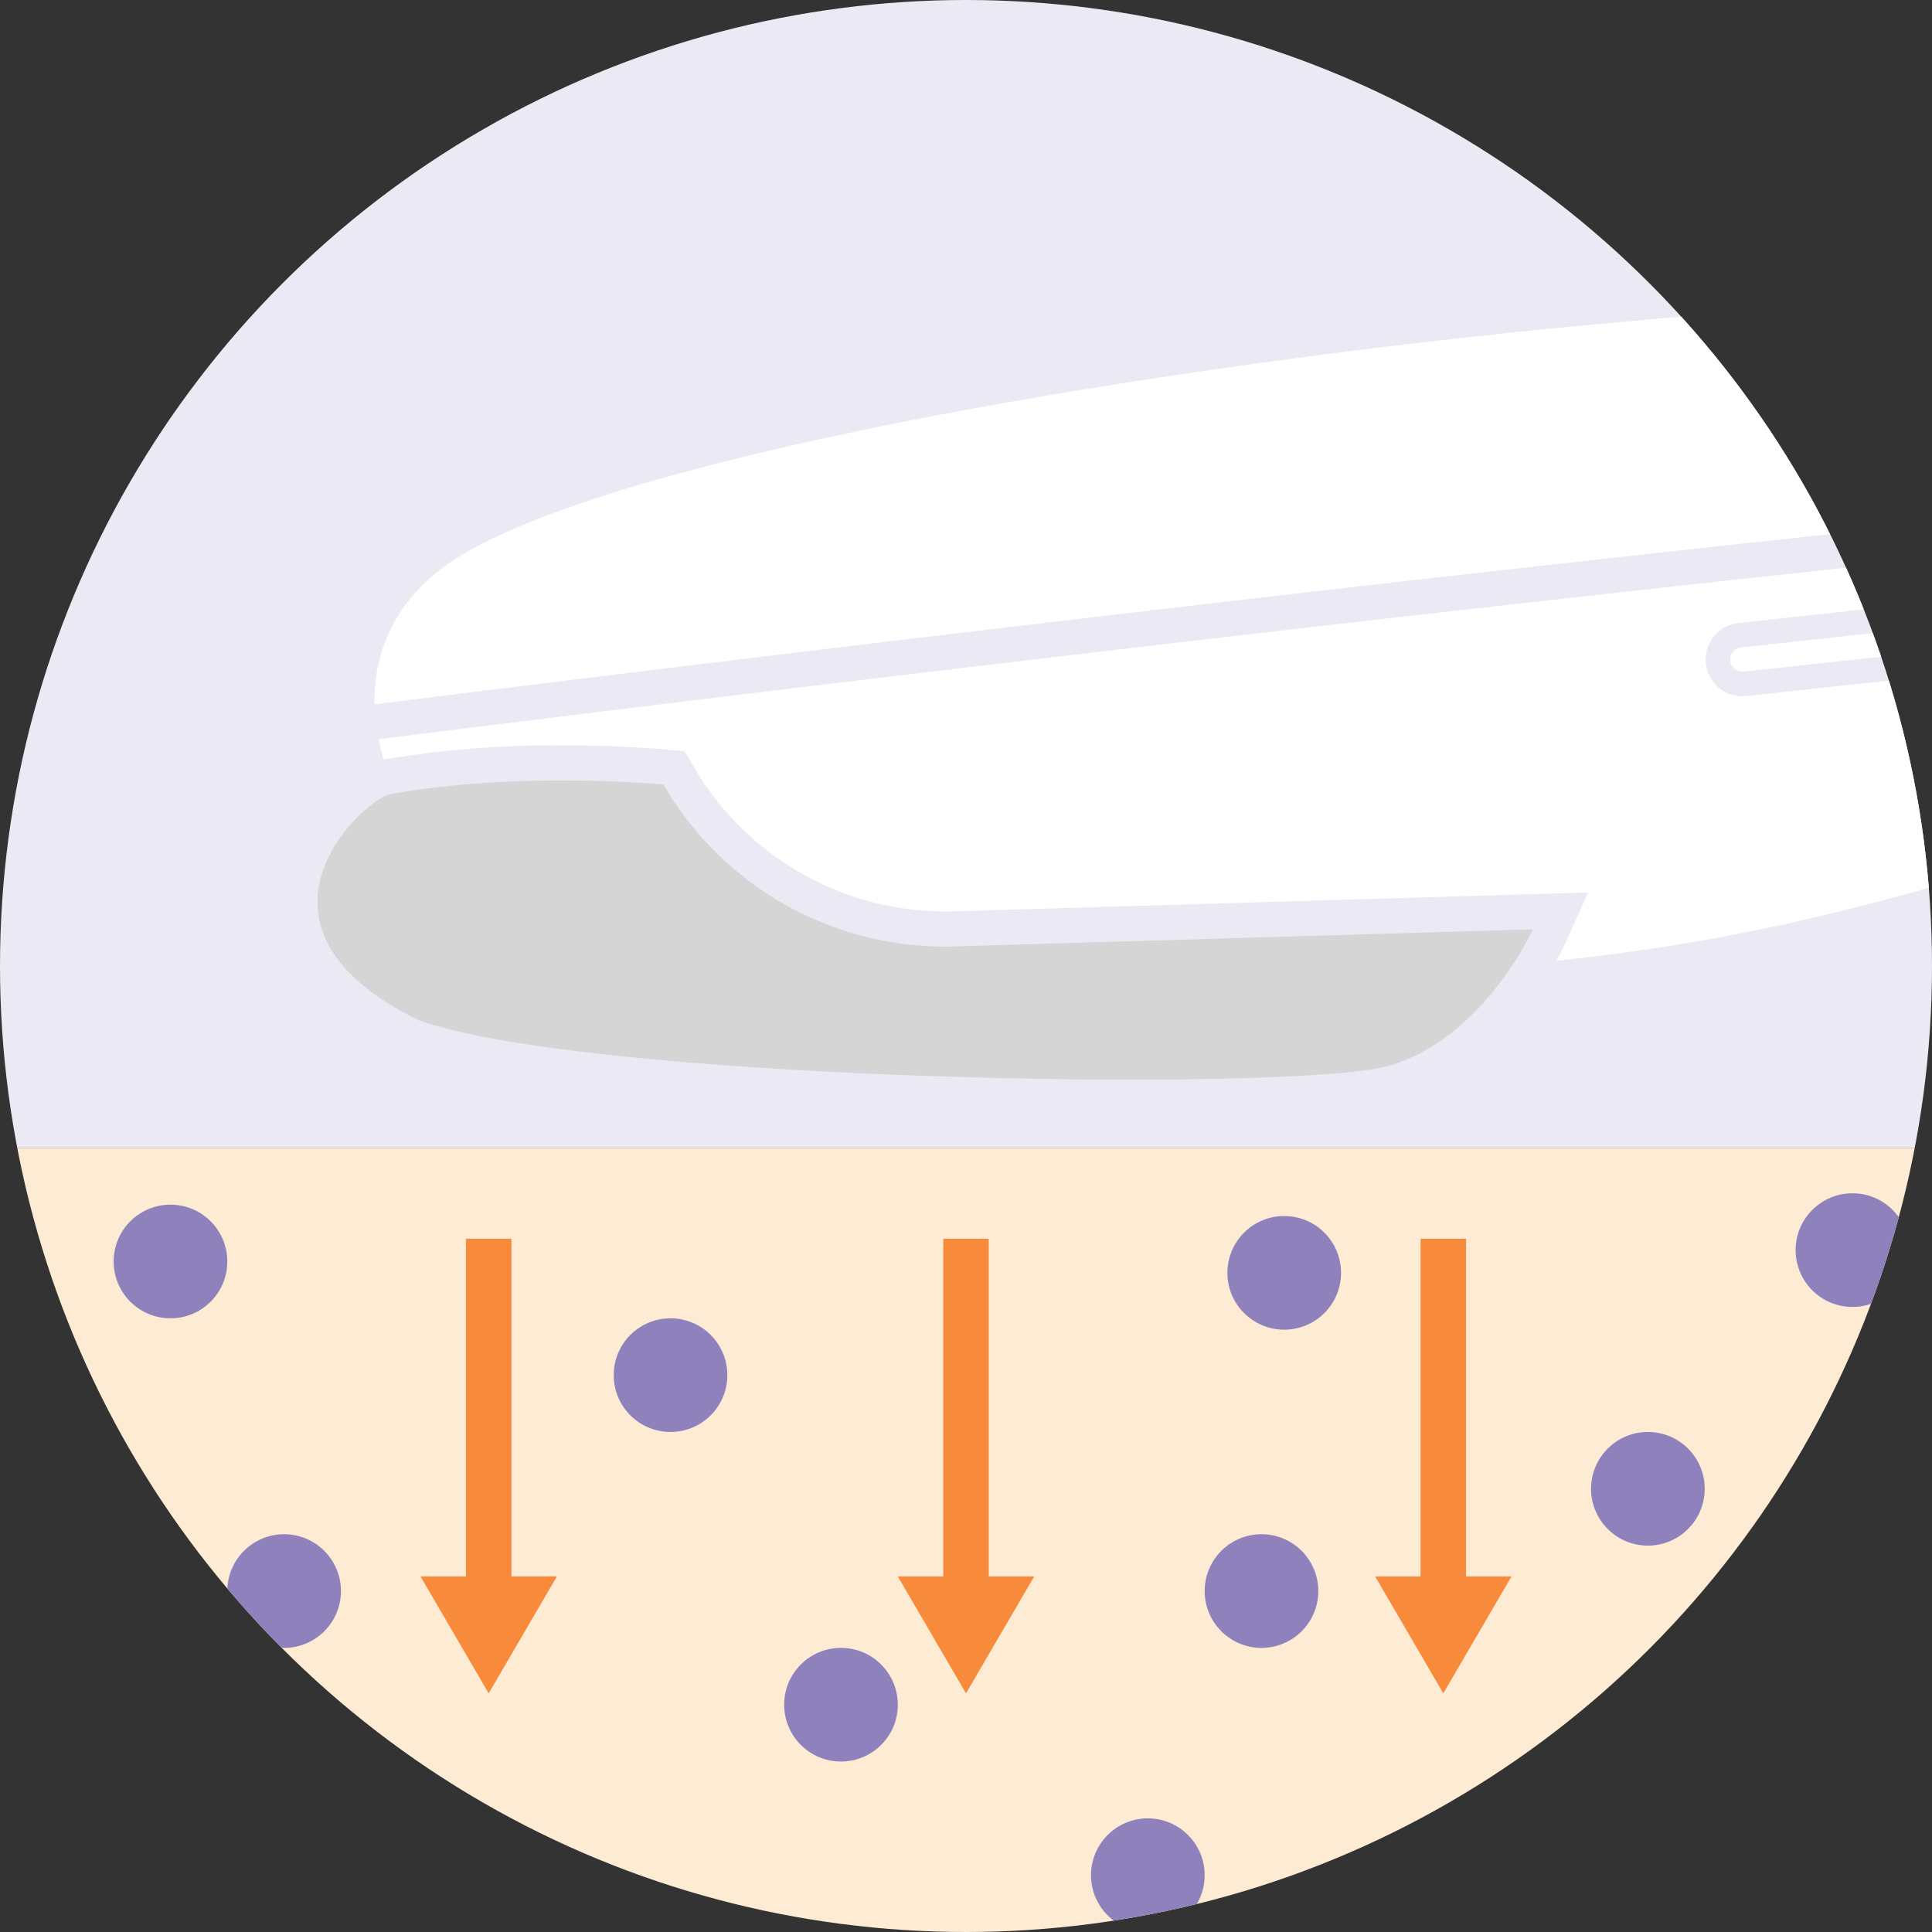 <svg xmlns="http://www.w3.org/2000/svg" xmlns:xlink="http://www.w3.org/1999/xlink" width="170" height="170" viewBox="0 0 170 170">
  <rect x="0" y="0" width="170" height="170" fill="#333333" stroke="none"/>
  <defs>
    <clipPath id="clip-path">
      <circle id="楕円形_1332" data-name="楕円形 1332" cx="85" cy="85" r="85" transform="translate(361 784)" fill="#fff" stroke="#707070" stroke-width="1"/>
    </clipPath>
  </defs>
  <g id="マスクグループ_2136" data-name="マスクグループ 2136" transform="translate(-361 -784)" clip-path="url(#clip-path)">
    <rect id="長方形_10243" data-name="長方形 10243" width="320" height="101" transform="translate(286 885)" fill="#fdebd4"/>
    <rect id="長方形_10244" data-name="長方形 10244" width="320" height="101" transform="translate(286 784)" fill="#ebeaf4"/>
    <g id="グループ_9381" data-name="グループ 9381" transform="translate(388.938 808.28)">
      <path id="パス_3151" data-name="パス 3151" d="M6.413,29.9C3.96,30.419-8.03,41.486,8.879,49.787c15.1,5.422,77.374,6.395,85.466,4,8.3-2.459,12.6-11.99,12.6-11.99L56.061,43.3A28.658,28.658,0,0,1,30.434,29.058S17.781,27.845,6.413,29.9" transform="translate(0 15.696)" fill="#d5d5d5"/>
      <g id="グループ_9380" data-name="グループ 9380" transform="translate(5.012)">
        <path id="パス_3152" data-name="パス 3152" d="M100.314,17.146a168.641,168.641,0,0,0,3.94,24.652c19.789-7.332,32.948-15.009,70.234-22.4a12.747,12.747,0,0,0,9.685-7.713c-18.328.173-53.511,2.422-83.859,5.459" transform="translate(49.844 6.391)" fill="#fff"/>
        <path id="パス_3153" data-name="パス 3153" d="M151.719,20.595c31.15-3.154,67.826-5.5,86.329-5.617C238.882,7.877,233.478,0,220.463,0c-48.577,0-79.316,1.406-110.045,4.28C72.891,7.79,26.105,15.535,10.963,24.525c-5.613,3.333-7.818,8.217-7.72,13.17,16.361-2.054,88.666-11.041,148.476-17.1" transform="translate(-3.24)" fill="#fff"/>
        <path id="パス_3154" data-name="パス 3154" d="M101.294,19.734a1,1,0,0,0-.118.008L81.31,21.9a1.068,1.068,0,1,0,.229,2.124l19.868-2.153a1.07,1.07,0,0,0-.113-2.133" transform="translate(38.93 10.791)" fill="#fff"/>
        <path id="パス_3155" data-name="パス 3155" d="M150.209,15.415C90.719,21.472,19.586,30.314,3.471,32.337c.122.6.266,1.2.449,1.793l.045-.008a89.013,89.013,0,0,1,15.66-1.248c5.29,0,9.049.354,9.205.37l1.582.152.8,1.374a25.643,25.643,0,0,0,22.1,12.718c.254,0,.507,0,.761-.012l50.889-1.508,4.948-.145-2.037,4.512c-.043.093-.306.657-.769,1.487a182.606,182.606,0,0,0,19.469-3.067,233.737,233.737,0,0,0,27.721-7.932,173.408,173.408,0,0,1-4.082-25.405m-4.353,9.779a3.222,3.222,0,0,1-2.172,1.19l-19.866,2.153a3.389,3.389,0,0,1-.353.019,3.235,3.235,0,0,1-.346-6.45l19.868-2.156a3.237,3.237,0,0,1,2.869,5.245" transform="translate(-3.114 8.43)" fill="#fff"/>
      </g>
    </g>
    <circle id="楕円形_1323" data-name="楕円形 1323" cx="5" cy="5" r="5" transform="translate(430 929)" fill="#8e81bc"/>
    <circle id="楕円形_1324" data-name="楕円形 1324" cx="5" cy="5" r="5" transform="translate(469 891)" fill="#8e81bc"/>
    <circle id="楕円形_1325" data-name="楕円形 1325" cx="5" cy="5" r="5" transform="translate(501 910)" fill="#8e81bc"/>
    <circle id="楕円形_1326" data-name="楕円形 1326" cx="5" cy="5" r="5" transform="translate(519 889)" fill="#8e81bc"/>
    <circle id="楕円形_1327" data-name="楕円形 1327" cx="5" cy="5" r="5" transform="translate(467 919)" fill="#8e81bc"/>
    <circle id="楕円形_1328" data-name="楕円形 1328" cx="5" cy="5" r="5" transform="translate(371 890)" fill="#8e81bc"/>
    <circle id="楕円形_1329" data-name="楕円形 1329" cx="5" cy="5" r="5" transform="translate(457 944)" fill="#8e81bc"/>
    <circle id="楕円形_1330" data-name="楕円形 1330" cx="5" cy="5" r="5" transform="translate(381 919)" fill="#8e81bc"/>
    <circle id="楕円形_1331" data-name="楕円形 1331" cx="5" cy="5" r="5" transform="translate(415 900)" fill="#8e81bc"/>
    <g id="グループ_9382" data-name="グループ 9382" transform="translate(-1)">
      <rect id="長方形_10245" data-name="長方形 10245" width="4" height="30" transform="translate(403 893)" fill="#f78b3b"/>
      <path id="多角形_15" data-name="多角形 15" d="M6,0l6,10.286H0Z" transform="translate(411 933) rotate(180)" fill="#f78b3b"/>
    </g>
    <g id="グループ_9383" data-name="グループ 9383" transform="translate(-9)">
      <rect id="長方形_10246" data-name="長方形 10246" width="4" height="30" transform="translate(453 893)" fill="#f78b3b"/>
      <path id="多角形_16" data-name="多角形 16" d="M6,0l6,10.286H0Z" transform="translate(461 933) rotate(180)" fill="#f78b3b"/>
    </g>
    <g id="グループ_9384" data-name="グループ 9384" transform="translate(33)">
      <rect id="長方形_10247" data-name="長方形 10247" width="4" height="30" transform="translate(453 893)" fill="#f78b3b"/>
      <path id="多角形_17" data-name="多角形 17" d="M6,0l6,10.286H0Z" transform="translate(461 933) rotate(180)" fill="#f78b3b"/>
    </g>
  </g>
</svg>
